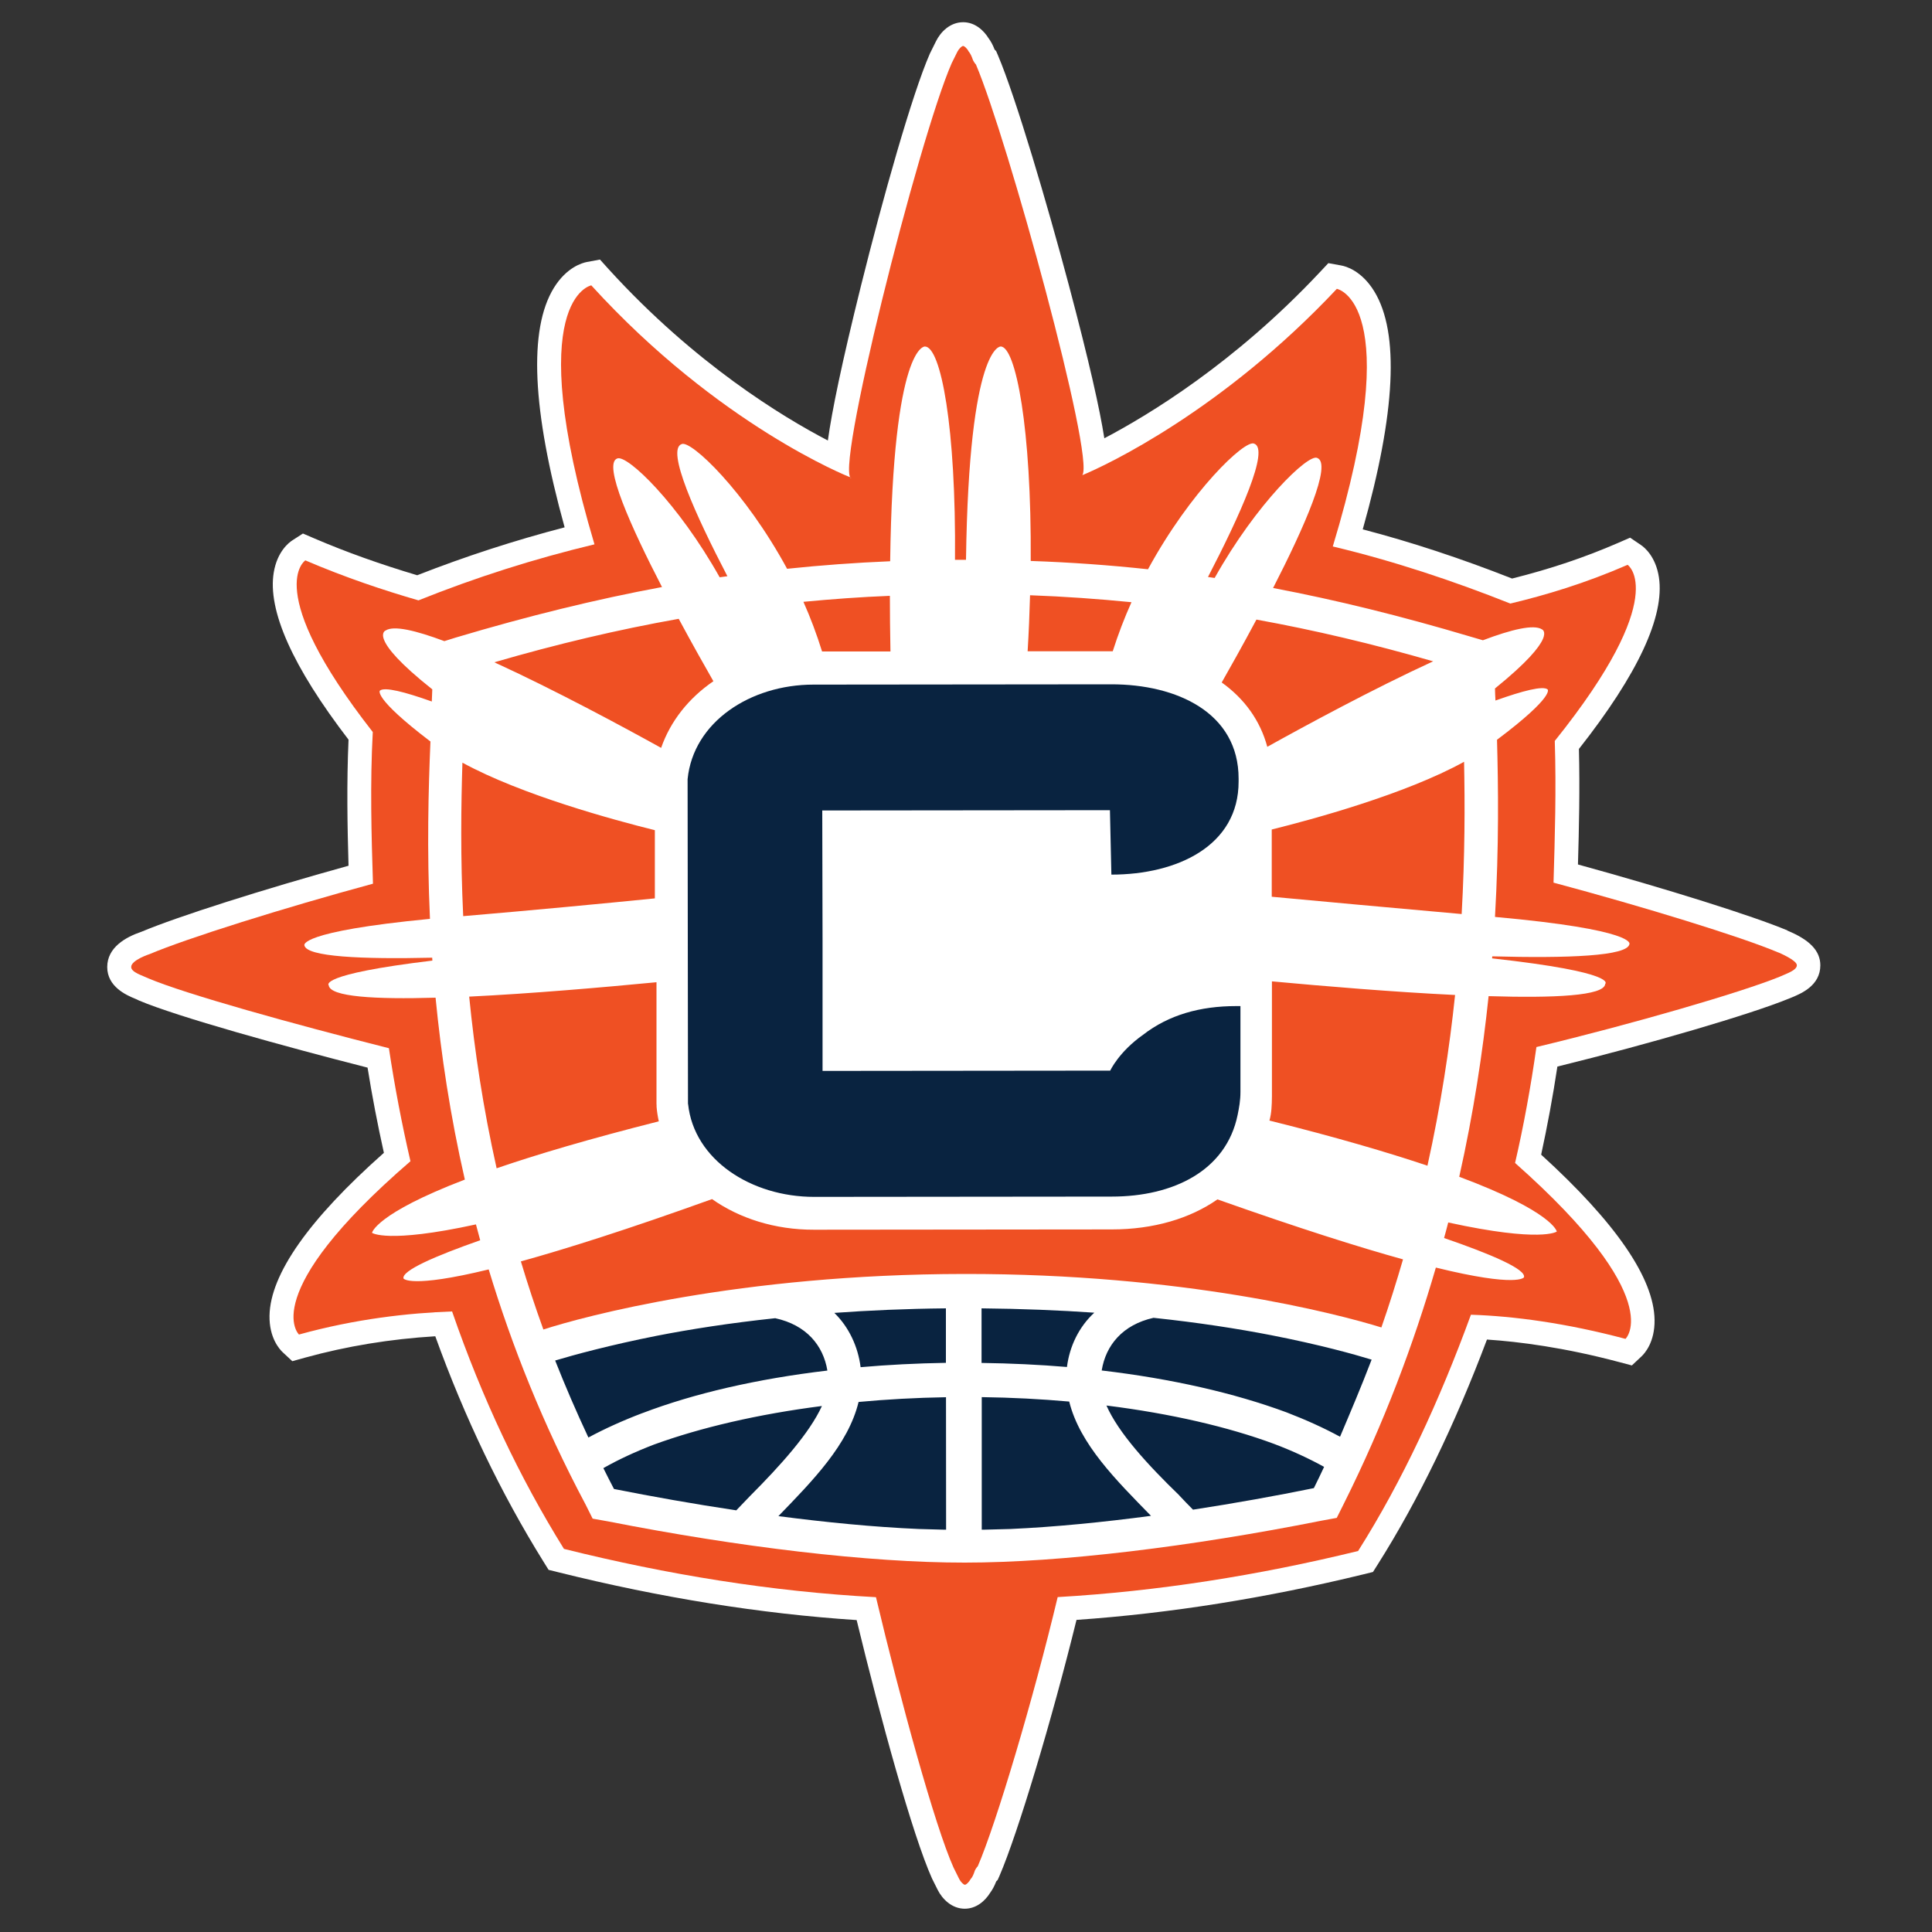 <?xml version="1.0" encoding="UTF-8"?><svg id="Layer_1" xmlns="http://www.w3.org/2000/svg" viewBox="0 0 200 200"><rect x="0" y="0" width="200" height="200" fill="#333333" stroke="none"/><defs><style>.cls-1{fill:#fff;}.cls-2{fill:#ef5023;}.cls-3{fill:#092340;}</style></defs><g id="Sun"><path class="cls-1" d="M185.04,96.32c-3.57-1.5-12.48-4.3-21.69-6.83.11-3.74.2-7.81.1-11.96,6.11-7.76,8.89-13.73,8.28-17.77-.33-2.15-1.5-3.1-1.86-3.34l-1.12-.76-1.24.54c-3.48,1.51-6.99,2.69-10.98,3.69-5.31-2.09-10.5-3.8-15.46-5.09,3.41-12.07,3.81-20.35,1.2-24.63-1.32-2.16-2.96-2.61-3.44-2.69l-1.32-.24-.92.98c-8.78,9.35-17.66,14.73-22.27,17.15-.47-2.99-1.54-7.82-3.67-15.84-2.23-8.38-5.48-19.41-7.34-23.8l-.19-.44-.16-.16c-.18-.48-.39-.86-.63-1.18-.52-.84-1.43-1.65-2.62-1.65h-.01c-1.35,0-2.33,1.01-2.8,1.96l-.64,1.29c-1.83,4.16-4.9,15.06-7.13,24.03-2.01,8.09-3.01,12.98-3.43,16.02-4.63-2.41-13.75-7.92-22.67-17.71l-.92-1.02-1.35.25c-.47.09-2.11.54-3.43,2.69-2.63,4.29-2.25,12.62,1.12,24.78-5.17,1.35-10.29,3.01-15.26,4.96-3.85-1.15-7.33-2.39-10.62-3.8l-1.21-.52-1.1.71c-.36.23-1.56,1.16-1.92,3.31-.66,3.93,1.94,9.76,7.74,17.32-.2,4.51-.12,8.96,0,13.05-8.92,2.47-17.69,5.26-21.45,6.84-1.63.55-3.53,1.62-3.53,3.65s1.98,2.9,2.82,3.25c.12.05.23.09.32.14l.14.07c4,1.69,14.9,4.71,23.67,6.95.47,2.94,1.03,5.85,1.69,8.82-7.78,6.9-11.76,12.57-11.84,16.85-.04,2.3,1.03,3.47,1.35,3.78l1.01.94,1.33-.37c4.31-1.19,8.84-1.93,13.47-2.21,3.03,8.4,6.79,16.24,11.2,23.33l.53.85.97.24c10.6,2.64,20.99,4.31,30.92,4.96,2.45,10.13,5.79,22.27,7.8,26.75l.59,1.18c.47.94,1.46,1.95,2.8,1.95,1.2,0,2.11-.81,2.63-1.65.24-.32.44-.7.63-1.18l.15-.15.19-.43c1.9-4.4,5.44-16.21,7.97-26.49,9.65-.67,19.63-2.26,29.72-4.72l.97-.24.53-.84c4.15-6.57,7.94-14.38,11.27-23.22,3.32.22,8.01.82,13.68,2.33l1.32.35,1-.94c.33-.31,1.38-1.47,1.35-3.77-.06-4.32-4.01-10.07-11.74-17.11.64-2.95,1.21-6.01,1.68-9.12,9.52-2.34,19.98-5.4,23.98-7.04l.32-.13c.95-.4,2.92-1.22,2.92-3.31,0-1.5-1.1-2.65-3.45-3.61"/><path class="cls-2" d="M184.09,98.6c-3.85-1.63-13.93-4.73-23.27-7.23.14-4.74.29-9.63.13-14.67,12.13-15.12,7.54-18.23,7.54-18.23-4.44,1.93-8.44,3.12-12.14,4.01-5.93-2.36-12.15-4.43-18.38-5.91,7.68-25.34.42-26.67.42-26.67-11.84,12.6-23.83,18.25-26.35,19.29,1.33-1.78-7.74-34.81-11.01-42.51,0,0-.15-.15-.3-.44-.15-.44-.3-.74-.44-.89-.15-.3-.44-.59-.59-.59-.15,0-.44.3-.59.59-.15.3-.3.59-.59,1.19-3.4,7.71-12.4,43.42-10.32,42.97h-.15c0-.15-.15-.15-.15-.15,0,0-13.49-5.32-26.69-19.82,0,0-7.26,1.34.33,26.81-6.22,1.49-12.29,3.42-18.22,5.8-3.56-1.03-7.56-2.36-11.71-4.14,0,0-4.59,2.97,6.98,17.77-.29,5.33-.14,10.67.02,15.7-9.33,2.53-19.25,5.65-23.1,7.28,0,0-1.93.62-1.93,1.34,0,.56,1.19.89,1.78,1.18,3.85,1.63,14.97,4.72,24.9,7.23.6,4,1.34,7.85,2.23,11.7-15.98,13.79-11.54,17.94-11.54,17.94,5.92-1.64,11.41-2.23,15.85-2.39,3.12,9.03,6.98,17.18,11.58,24.58,10.67,2.66,21.49,4.42,32.3,5,2.53,10.66,6.1,23.7,8.03,27.99l.59,1.19c.15.3.45.59.59.59s.44-.3.59-.59c.15-.15.3-.44.44-.89.15-.3.3-.44.3-.44,1.92-4.45,5.76-17.34,8.27-27.86,10.37-.6,20.74-2.24,31.1-4.77,4.59-7.26,8.43-15.56,11.68-24.46,4.44.14,9.93.88,16,2.5,0,0,4.44-4.15-11.43-18.21.89-3.85,1.62-7.85,2.21-12,9.92-2.38,21.18-5.65,25.18-7.28.7-.32,1.78-.66,1.78-1.19s-1.93-1.33-1.93-1.33"/><path class="cls-1" d="M154.76,94.93c.42-7.32.34-13.58.21-18.35,6.03-4.53,5.24-5.21,5.24-5.21-.47-.4-2.55.13-5.4,1.15-.03-.44-.04-.85-.05-1.25,6.72-5.44,4.86-6.12,4.86-6.12-.83-.54-3.13,0-6.11,1.13l-1.3-.38c-7.16-2.13-13.87-3.79-20.42-5.03,3.21-6.26,6.17-12.93,4.55-13.47-.93-.41-6.26,4.68-10.6,12.43-.23-.03-.46-.06-.69-.1,3.29-6.34,6.43-13.26,4.77-13.81-.96-.42-6.58,4.92-10.98,13.01-4.01-.43-8.04-.72-12.14-.86.09-13.77-1.56-22.2-3.11-22.2,0,0-3.28-.22-3.59,22.08-.08,0-.16,0-.24,0-.3,0-.6,0-.9,0,.12-13.7-1.46-22.08-3.12-22.08,0,0-3.3-.22-3.59,22.23-3.6.15-7.14.41-10.67.78-4.36-8.04-9.95-13.34-10.91-12.91-1.65.55,1.45,7.38,4.73,13.68-.27.04-.53.07-.8.11-4.31-7.68-9.57-12.72-10.6-12.3-1.53.54,1.42,7.1,4.63,13.31-6.83,1.27-13.84,2.99-21.35,5.23l-1.18.37c-2.97-1.11-5.25-1.65-6.08-1.1,0,0-1.99.68,4.83,6.09-.02.4-.03.82-.05,1.26-2.83-1.01-4.89-1.53-5.37-1.13,0,0-.79.69,5.23,5.27-.21,4.91-.38,11.15-.05,18.36-13.7,1.32-13,2.74-13,2.74.21,1.19,5.93,1.45,13.23,1.28,0,.1.01.2.02.3-11.99,1.44-10.73,2.56-10.73,2.56.14,1.2,4.82,1.46,11.06,1.28.57,5.86,1.51,12.19,3.03,18.83-9.27,3.55-9.61,5.51-9.61,5.51,0,0,1.53,1.14,10.76-.87.14.55.29,1.09.44,1.64-4.67,1.64-8.15,3.15-7.94,3.96,0,0,.65,1.05,8.82-.94,2.38,7.87,5.62,16.05,10.02,24.32l.74,1.48,1.63.29c13.48,2.65,26.97,4.27,36.89,4.26,9.93,0,23.4-1.65,36.88-4.33l1.63-.3.74-1.48c4.15-8.31,7.22-16.53,9.52-24.43,8.51,2.09,9.12,1.01,9.12,1.01.26-.83-3.41-2.4-8.27-4.07.14-.53.3-1.07.43-1.61,9.66,2.11,11.24.94,11.24.94,0,0-.35-2.03-10.1-5.67,1.48-6.61,2.43-12.89,3.04-18.7,6.76.21,11.97-.03,12.07-1.26,0,0,1.48-1.19-11.71-2.65,0-.07.01-.14.02-.21,7.79.21,14.04-.02,14.2-1.28,0,0,.74-1.48-13.92-2.8M130.07,64.14c6.01,1.09,12.05,2.52,18.29,4.32-6.23,2.86-13.38,6.74-17.17,8.85-.73-2.71-2.36-4.98-4.72-6.66.8-1.41,2.14-3.78,3.59-6.5M106.63,61.62c3.58.13,7.06.38,10.5.72-.73,1.62-1.38,3.32-1.94,5.08-.06,0-.11,0-.17,0h-8.64c.12-2,.2-3.94.25-5.79M92.12,61.68c0,1.79.02,3.71.06,5.76h-7.08c-.55-1.77-1.2-3.5-1.93-5.14,2.94-.28,5.91-.5,8.95-.62M70.26,64.06c1.43,2.66,2.76,5.01,3.59,6.46-2.54,1.74-4.44,4.11-5.41,6.9-3.77-2.09-10.99-5.99-17.27-8.86,6.49-1.89,12.79-3.38,19.09-4.5M47.95,94.83c-.29-6.09-.22-11.47-.08-15.88,6.12,3.35,15.73,5.95,19.92,6.99v7.06c-5.29.53-12.55,1.22-19.84,1.84M48.56,103.17c6.42-.31,13.76-.95,19.4-1.49v12.6s.01.15.01.15v.15c.04.51.12,1.01.23,1.5-7.2,1.82-12.66,3.44-16.79,4.86-1.4-6.25-2.29-12.22-2.84-17.77M143.01,137.42c-4.65-1.44-20.49-5.57-43.18-5.54-23.34.02-39.52,4.43-43.58,5.75-.86-2.37-1.63-4.72-2.33-7.05,4.62-1.28,11-3.29,19.79-6.45,2.83,1.99,6.5,3.18,10.56,3.17l30.81-.03c4.35,0,8.11-1.13,10.95-3.11,8.45,2.99,14.66,4.95,19.21,6.21-.68,2.33-1.41,4.67-2.24,7.05M147.76,120.67c-4.08-1.37-9.41-2.94-16.35-4.67.22-.74.25-1.59.26-2.53h0v-3.11s0-6.22,0-6.22v-2.55c5.4.5,12.56,1.1,18.96,1.41-.58,5.51-1.48,11.44-2.86,17.67M151.3,94.62c-7.31-.65-14.51-1.31-19.65-1.79v-6.96c4.2-1.04,13.85-3.66,19.91-7.01.09,4.39.09,9.72-.25,15.77"/><path class="cls-3" d="M97.92,141.08v-5.64c-4.1.04-7.96.21-11.55.47,1.51,1.47,2.45,3.49,2.72,5.62,2.85-.25,5.8-.4,8.83-.45ZM113.3,135.89c-3.62-.25-7.53-.41-11.69-.45v5.65c3.03.04,5.98.18,8.84.42.27-2.13,1.23-4.15,2.84-5.63ZM114.04,141.87c7.23.85,13.75,2.34,19.15,4.34,2,.77,3.86,1.61,5.53,2.52,1.15-2.72,2.14-5.04,3.27-7.98-1.76-.54-5.31-1.54-10.44-2.54-3.41-.66-7.48-1.3-12.14-1.79-3.21.72-4.94,2.85-5.36,5.44ZM110.69,145.09c-2.92-.26-5.95-.42-9.06-.46v13.72c.12,0,.23,0,.33,0,.88-.02,1.76-.05,2.65-.07,4.67-.21,9.62-.71,14.54-1.36-3.59-3.68-7.36-7.4-8.46-11.81ZM122.08,154.81c.47.5.94.99,1.42,1.47,4.37-.67,8.63-1.44,12.51-2.23.37-.73.71-1.46,1.06-2.2-1.52-.84-3.25-1.65-5.21-2.39-4.73-1.75-10.67-3.13-17.32-3.96,1.24,2.82,4.23,6.1,7.55,9.31ZM95.1,158.28c.84.03,1.69.05,2.53.07h.31s-.01-13.71-.01-13.71c-3.11.05-6.14.22-9.05.49-1.07,4.41-4.73,8.13-8.3,11.82,4.92.64,9.87,1.13,14.53,1.33ZM85.08,145.55c-6.64.85-12.58,2.24-17.38,3.99-1.98.76-3.73,1.58-5.24,2.44.36.72.72,1.44,1.1,2.16,3.94.78,8.25,1.55,12.66,2.21.48-.49.95-.98,1.42-1.48,3.2-3.21,6.15-6.5,7.44-9.31ZM66.52,146.28c5.32-2.03,11.84-3.54,19.13-4.4-.43-2.6-2.17-4.72-5.4-5.42-4.72.5-8.84,1.15-12.26,1.82-4.81.95-8.63,1.99-10.52,2.56,1.04,2.64,2.19,5.3,3.44,7.97,1.69-.91,3.57-1.76,5.6-2.53ZM71.23,114.28c.6,5.78,6.53,9.62,13.05,9.62l30.81-.03c6.37,0,11.85-2.68,13.03-8.46.15-.74.29-1.48.29-2.37v-8.89h-.45c-3.7,0-6.96.9-9.63,2.97-2.52,1.78-3.4,3.71-3.4,3.71l-29.78.03v-13.48s-.03-13.48-.03-13.48l29.78-.03.15,6.67c6.81,0,13.18-2.98,13.17-9.64v-.3c0-6.81-6.38-9.77-13.2-9.76l-30.81.03c-6.52,0-12.44,3.86-13.03,9.79l.02,16.74.02,16.89Z"/></g></svg>